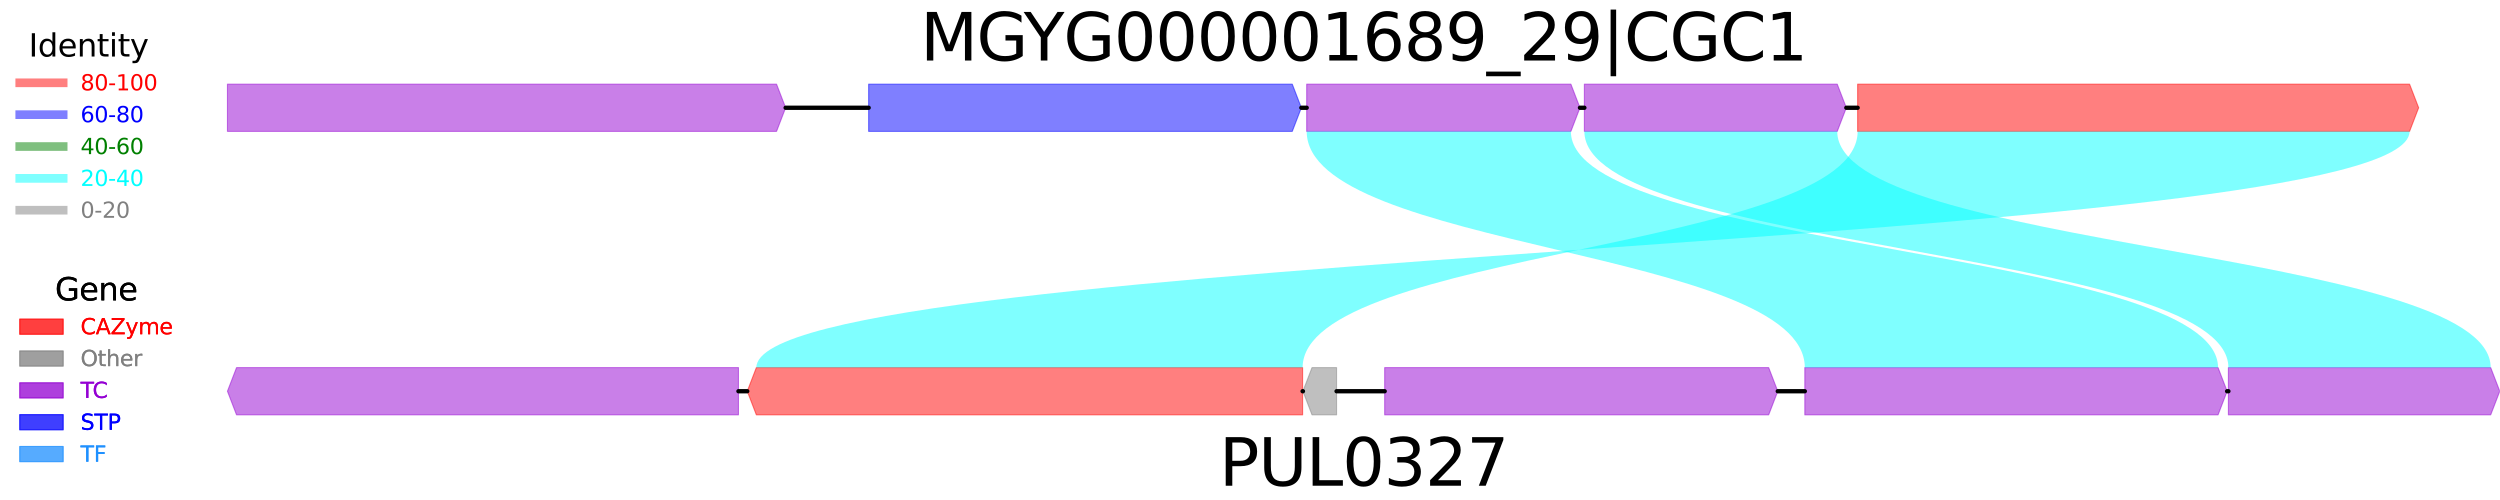 <?xml version="1.0" encoding="utf-8" standalone="no"?>
<!DOCTYPE svg PUBLIC "-//W3C//DTD SVG 1.1//EN"
  "http://www.w3.org/Graphics/SVG/1.1/DTD/svg11.dtd">
<svg height="230.4pt" version="1.1" viewBox="0 0 1152 230.4" width="1152pt" xmlns="http://www.w3.org/2000/svg" xmlns:xlink="http://www.w3.org/1999/xlink">
 <defs>
  <style type="text/css">*{stroke-linecap:butt;stroke-linejoin:round;}</style>
 </defs>
 <g id="figure_1">
  <g id="patch_1">
   <path d="M 0 230.4 
L 1152 230.4 
L 1152 0 
L 0 0 
z
" style="fill:#ffffff;"/>
  </g>
  <g id="axes_1">
   <g id="patch_2">
    <path clip-path="url(#pd27f7a903b)" d="M 104.809 60.544 
L 357.829 60.544 
L 362.017 49.659 
L 357.829 38.774 
L 104.809 38.774 
z
" style="fill:#9400d3;opacity:0.5;stroke:#9400d3;stroke-linejoin:miter;stroke-width:0.5;"/>
   </g>
   <g id="patch_3">
    <path clip-path="url(#pd27f7a903b)" d="M 400.272 60.544 
L 595.475 60.544 
L 599.663 49.659 
L 595.475 38.774 
L 400.272 38.774 
z
" style="fill:#0000ff;opacity:0.5;stroke:#0000ff;stroke-linejoin:miter;stroke-width:0.5;"/>
   </g>
   <g id="patch_4">
    <path clip-path="url(#pd27f7a903b)" d="M 602.127 60.544 
L 723.862 60.544 
L 728.05 49.659 
L 723.862 38.774 
L 602.127 38.774 
z
" style="fill:#9400d3;opacity:0.5;stroke:#9400d3;stroke-linejoin:miter;stroke-width:0.5;"/>
   </g>
   <g id="patch_5">
    <path clip-path="url(#pd27f7a903b)" d="M 730.079 60.544 
L 846.597 60.544 
L 850.785 49.659 
L 846.597 38.774 
L 730.079 38.774 
z
" style="fill:#9400d3;opacity:0.5;stroke:#9400d3;stroke-linejoin:miter;stroke-width:0.5;"/>
   </g>
   <g id="patch_6">
    <path clip-path="url(#pd27f7a903b)" d="M 856.002 60.544 
L 1110.326 60.544 
L 1114.514 49.659 
L 1110.326 38.774 
L 856.002 38.774 
z
" style="fill:#ff0000;opacity:0.5;stroke:#ff0000;stroke-linejoin:miter;stroke-width:0.5;"/>
   </g>
   <g id="patch_7">
    <path clip-path="url(#pd27f7a903b)" d="M 104.809 180.28 
L 108.997 191.165 
L 340.281 191.165 
L 340.281 169.395 
L 108.997 169.395 
z
" style="fill:#9400d3;opacity:0.5;stroke:#9400d3;stroke-linejoin:miter;stroke-width:0.5;"/>
   </g>
   <g id="patch_8">
    <path clip-path="url(#pd27f7a903b)" d="M 344.339 180.28 
L 348.527 191.165 
L 600.243 191.165 
L 600.243 169.395 
L 348.527 169.395 
z
" style="fill:#ff0000;opacity:0.5;stroke:#ff0000;stroke-linejoin:miter;stroke-width:0.5;"/>
   </g>
   <g id="patch_9">
    <path clip-path="url(#pd27f7a903b)" d="M 600.388 180.28 
L 604.576 191.165 
L 615.893 191.165 
L 615.893 169.395 
L 604.576 169.395 
z
" style="fill:#808080;opacity:0.5;stroke:#808080;stroke-linejoin:miter;stroke-width:0.5;"/>
   </g>
   <g id="patch_10">
    <path clip-path="url(#pd27f7a903b)" d="M 638.063 191.165 
L 815.007 191.165 
L 819.196 180.28 
L 815.007 169.395 
L 638.063 169.395 
z
" style="fill:#9400d3;opacity:0.5;stroke:#9400d3;stroke-linejoin:miter;stroke-width:0.5;"/>
   </g>
   <g id="patch_11">
    <path clip-path="url(#pd27f7a903b)" d="M 831.658 191.165 
L 1022.078 191.165 
L 1026.266 180.28 
L 1022.078 169.395 
L 831.658 169.395 
z
" style="fill:#9400d3;opacity:0.5;stroke:#9400d3;stroke-linejoin:miter;stroke-width:0.5;"/>
   </g>
   <g id="patch_12">
    <path clip-path="url(#pd27f7a903b)" d="M 1026.846 191.165 
L 1147.712 191.165 
L 1151.9 180.28 
L 1147.712 169.395 
L 1026.846 169.395 
z
" style="fill:#9400d3;opacity:0.5;stroke:#9400d3;stroke-linejoin:miter;stroke-width:0.5;"/>
   </g>
   <g id="patch_13">
    <path clip-path="url(#pd27f7a903b)" d="M 602.127 60.544 
C 602.127 114.97 831.658 114.97 831.658 169.395 
L 1022.078 169.395 
C 1022.078 114.97 723.862 114.97 723.862 60.544 
z
" style="fill:#00ffff;opacity:0.5;"/>
   </g>
   <g id="patch_14">
    <path clip-path="url(#pd27f7a903b)" d="M 730.079 60.544 
C 730.079 114.97 1026.846 114.97 1026.846 169.395 
L 1147.712 169.395 
C 1147.712 114.97 846.597 114.97 846.597 60.544 
z
" style="fill:#00ffff;opacity:0.5;"/>
   </g>
   <g id="patch_15">
    <path clip-path="url(#pd27f7a903b)" d="M 856.002 60.544 
C 856.002 114.97 600.243 114.97 600.243 169.395 
L 348.527 169.395 
C 348.527 114.97 1110.326 114.97 1110.326 60.544 
z
" style="fill:#00ffff;opacity:0.5;"/>
   </g>
   <g id="patch_16">
    <path clip-path="url(#pd27f7a903b)" d="M 362.017 49.659 
L 400.272 49.659 
z
" style="stroke:#000000;stroke-linejoin:miter;stroke-width:2;"/>
   </g>
   <g id="patch_17">
    <path clip-path="url(#pd27f7a903b)" d="M 599.663 49.659 
L 602.127 49.659 
z
" style="stroke:#000000;stroke-linejoin:miter;stroke-width:2;"/>
   </g>
   <g id="patch_18">
    <path clip-path="url(#pd27f7a903b)" d="M 728.05 49.659 
L 730.079 49.659 
z
" style="stroke:#000000;stroke-linejoin:miter;stroke-width:2;"/>
   </g>
   <g id="patch_19">
    <path clip-path="url(#pd27f7a903b)" d="M 850.785 49.659 
L 856.002 49.659 
z
" style="stroke:#000000;stroke-linejoin:miter;stroke-width:2;"/>
   </g>
   <g id="patch_20">
    <path clip-path="url(#pd27f7a903b)" d="M 340.281 180.28 
L 344.339 180.28 
z
" style="stroke:#000000;stroke-linejoin:miter;stroke-width:2;"/>
   </g>
   <g id="patch_21">
    <path clip-path="url(#pd27f7a903b)" d="M 600.243 180.28 
L 600.388 180.28 
z
" style="stroke:#000000;stroke-linejoin:miter;stroke-width:2;"/>
   </g>
   <g id="patch_22">
    <path clip-path="url(#pd27f7a903b)" d="M 615.893 180.28 
L 638.063 180.28 
z
" style="stroke:#000000;stroke-linejoin:miter;stroke-width:2;"/>
   </g>
   <g id="patch_23">
    <path clip-path="url(#pd27f7a903b)" d="M 819.196 180.28 
L 831.658 180.28 
z
" style="stroke:#000000;stroke-linejoin:miter;stroke-width:2;"/>
   </g>
   <g id="patch_24">
    <path clip-path="url(#pd27f7a903b)" d="M 1026.266 180.28 
L 1026.846 180.28 
z
" style="stroke:#000000;stroke-linejoin:miter;stroke-width:2;"/>
   </g>
   <g id="text_1">
    <!-- MGYG000001689_29|CGC1 -->
    <g transform="translate(424.106 27.889)scale(0.3 -0.3)">
     <defs>
      <path d="M 628 4666 
L 1569 4666 
L 2759 1491 
L 3956 4666 
L 4897 4666 
L 4897 0 
L 4281 0 
L 4281 4097 
L 3078 897 
L 2444 897 
L 1241 4097 
L 1241 0 
L 628 0 
L 628 4666 
z
" id="DejaVuSans-4d" transform="scale(0.016)"/>
      <path d="M 3809 666 
L 3809 1919 
L 2778 1919 
L 2778 2438 
L 4434 2438 
L 4434 434 
Q 4069 175 3628 42 
Q 3188 -91 2688 -91 
Q 1594 -91 976 548 
Q 359 1188 359 2328 
Q 359 3472 976 4111 
Q 1594 4750 2688 4750 
Q 3144 4750 3555 4637 
Q 3966 4525 4313 4306 
L 4313 3634 
Q 3963 3931 3569 4081 
Q 3175 4231 2741 4231 
Q 1884 4231 1454 3753 
Q 1025 3275 1025 2328 
Q 1025 1384 1454 906 
Q 1884 428 2741 428 
Q 3075 428 3337 486 
Q 3600 544 3809 666 
z
" id="DejaVuSans-47" transform="scale(0.016)"/>
      <path d="M -13 4666 
L 666 4666 
L 1959 2747 
L 3244 4666 
L 3922 4666 
L 2272 2222 
L 2272 0 
L 1638 0 
L 1638 2222 
L -13 4666 
z
" id="DejaVuSans-59" transform="scale(0.016)"/>
      <path d="M 2034 4250 
Q 1547 4250 1301 3770 
Q 1056 3291 1056 2328 
Q 1056 1369 1301 889 
Q 1547 409 2034 409 
Q 2525 409 2770 889 
Q 3016 1369 3016 2328 
Q 3016 3291 2770 3770 
Q 2525 4250 2034 4250 
z
M 2034 4750 
Q 2819 4750 3233 4129 
Q 3647 3509 3647 2328 
Q 3647 1150 3233 529 
Q 2819 -91 2034 -91 
Q 1250 -91 836 529 
Q 422 1150 422 2328 
Q 422 3509 836 4129 
Q 1250 4750 2034 4750 
z
" id="DejaVuSans-30" transform="scale(0.016)"/>
      <path d="M 794 531 
L 1825 531 
L 1825 4091 
L 703 3866 
L 703 4441 
L 1819 4666 
L 2450 4666 
L 2450 531 
L 3481 531 
L 3481 0 
L 794 0 
L 794 531 
z
" id="DejaVuSans-31" transform="scale(0.016)"/>
      <path d="M 2113 2584 
Q 1688 2584 1439 2293 
Q 1191 2003 1191 1497 
Q 1191 994 1439 701 
Q 1688 409 2113 409 
Q 2538 409 2786 701 
Q 3034 994 3034 1497 
Q 3034 2003 2786 2293 
Q 2538 2584 2113 2584 
z
M 3366 4563 
L 3366 3988 
Q 3128 4100 2886 4159 
Q 2644 4219 2406 4219 
Q 1781 4219 1451 3797 
Q 1122 3375 1075 2522 
Q 1259 2794 1537 2939 
Q 1816 3084 2150 3084 
Q 2853 3084 3261 2657 
Q 3669 2231 3669 1497 
Q 3669 778 3244 343 
Q 2819 -91 2113 -91 
Q 1303 -91 875 529 
Q 447 1150 447 2328 
Q 447 3434 972 4092 
Q 1497 4750 2381 4750 
Q 2619 4750 2861 4703 
Q 3103 4656 3366 4563 
z
" id="DejaVuSans-36" transform="scale(0.016)"/>
      <path d="M 2034 2216 
Q 1584 2216 1326 1975 
Q 1069 1734 1069 1313 
Q 1069 891 1326 650 
Q 1584 409 2034 409 
Q 2484 409 2743 651 
Q 3003 894 3003 1313 
Q 3003 1734 2745 1975 
Q 2488 2216 2034 2216 
z
M 1403 2484 
Q 997 2584 770 2862 
Q 544 3141 544 3541 
Q 544 4100 942 4425 
Q 1341 4750 2034 4750 
Q 2731 4750 3128 4425 
Q 3525 4100 3525 3541 
Q 3525 3141 3298 2862 
Q 3072 2584 2669 2484 
Q 3125 2378 3379 2068 
Q 3634 1759 3634 1313 
Q 3634 634 3220 271 
Q 2806 -91 2034 -91 
Q 1263 -91 848 271 
Q 434 634 434 1313 
Q 434 1759 690 2068 
Q 947 2378 1403 2484 
z
M 1172 3481 
Q 1172 3119 1398 2916 
Q 1625 2713 2034 2713 
Q 2441 2713 2670 2916 
Q 2900 3119 2900 3481 
Q 2900 3844 2670 4047 
Q 2441 4250 2034 4250 
Q 1625 4250 1398 4047 
Q 1172 3844 1172 3481 
z
" id="DejaVuSans-38" transform="scale(0.016)"/>
      <path d="M 703 97 
L 703 672 
Q 941 559 1184 500 
Q 1428 441 1663 441 
Q 2288 441 2617 861 
Q 2947 1281 2994 2138 
Q 2813 1869 2534 1725 
Q 2256 1581 1919 1581 
Q 1219 1581 811 2004 
Q 403 2428 403 3163 
Q 403 3881 828 4315 
Q 1253 4750 1959 4750 
Q 2769 4750 3195 4129 
Q 3622 3509 3622 2328 
Q 3622 1225 3098 567 
Q 2575 -91 1691 -91 
Q 1453 -91 1209 -44 
Q 966 3 703 97 
z
M 1959 2075 
Q 2384 2075 2632 2365 
Q 2881 2656 2881 3163 
Q 2881 3666 2632 3958 
Q 2384 4250 1959 4250 
Q 1534 4250 1286 3958 
Q 1038 3666 1038 3163 
Q 1038 2656 1286 2365 
Q 1534 2075 1959 2075 
z
" id="DejaVuSans-39" transform="scale(0.016)"/>
      <path d="M 3263 -1063 
L 3263 -1509 
L -63 -1509 
L -63 -1063 
L 3263 -1063 
z
" id="DejaVuSans-5f" transform="scale(0.016)"/>
      <path d="M 1228 531 
L 3431 531 
L 3431 0 
L 469 0 
L 469 531 
Q 828 903 1448 1529 
Q 2069 2156 2228 2338 
Q 2531 2678 2651 2914 
Q 2772 3150 2772 3378 
Q 2772 3750 2511 3984 
Q 2250 4219 1831 4219 
Q 1534 4219 1204 4116 
Q 875 4013 500 3803 
L 500 4441 
Q 881 4594 1212 4672 
Q 1544 4750 1819 4750 
Q 2544 4750 2975 4387 
Q 3406 4025 3406 3419 
Q 3406 3131 3298 2873 
Q 3191 2616 2906 2266 
Q 2828 2175 2409 1742 
Q 1991 1309 1228 531 
z
" id="DejaVuSans-32" transform="scale(0.016)"/>
      <path d="M 1344 4891 
L 1344 -1509 
L 813 -1509 
L 813 4891 
L 1344 4891 
z
" id="DejaVuSans-7c" transform="scale(0.016)"/>
      <path d="M 4122 4306 
L 4122 3641 
Q 3803 3938 3442 4084 
Q 3081 4231 2675 4231 
Q 1875 4231 1450 3742 
Q 1025 3253 1025 2328 
Q 1025 1406 1450 917 
Q 1875 428 2675 428 
Q 3081 428 3442 575 
Q 3803 722 4122 1019 
L 4122 359 
Q 3791 134 3420 21 
Q 3050 -91 2638 -91 
Q 1578 -91 968 557 
Q 359 1206 359 2328 
Q 359 3453 968 4101 
Q 1578 4750 2638 4750 
Q 3056 4750 3426 4639 
Q 3797 4528 4122 4306 
z
" id="DejaVuSans-43" transform="scale(0.016)"/>
     </defs>
     <use xlink:href="#DejaVuSans-4d"/>
     <use x="86.279" xlink:href="#DejaVuSans-47"/>
     <use x="158.77" xlink:href="#DejaVuSans-59"/>
     <use x="219.854" xlink:href="#DejaVuSans-47"/>
     <use x="297.344" xlink:href="#DejaVuSans-30"/>
     <use x="360.967" xlink:href="#DejaVuSans-30"/>
     <use x="424.59" xlink:href="#DejaVuSans-30"/>
     <use x="488.213" xlink:href="#DejaVuSans-30"/>
     <use x="551.836" xlink:href="#DejaVuSans-30"/>
     <use x="615.459" xlink:href="#DejaVuSans-31"/>
     <use x="679.082" xlink:href="#DejaVuSans-36"/>
     <use x="742.705" xlink:href="#DejaVuSans-38"/>
     <use x="806.328" xlink:href="#DejaVuSans-39"/>
     <use x="869.951" xlink:href="#DejaVuSans-5f"/>
     <use x="919.951" xlink:href="#DejaVuSans-32"/>
     <use x="983.574" xlink:href="#DejaVuSans-39"/>
     <use x="1047.197" xlink:href="#DejaVuSans-7c"/>
     <use x="1080.889" xlink:href="#DejaVuSans-43"/>
     <use x="1150.713" xlink:href="#DejaVuSans-47"/>
     <use x="1228.203" xlink:href="#DejaVuSans-43"/>
     <use x="1298.027" xlink:href="#DejaVuSans-31"/>
    </g>
   </g>
   <g id="text_2">
    <!-- PUL0327 -->
    <g transform="translate(561.799 223.82)scale(0.3 -0.3)">
     <defs>
      <path d="M 1259 4147 
L 1259 2394 
L 2053 2394 
Q 2494 2394 2734 2622 
Q 2975 2850 2975 3272 
Q 2975 3691 2734 3919 
Q 2494 4147 2053 4147 
L 1259 4147 
z
M 628 4666 
L 2053 4666 
Q 2838 4666 3239 4311 
Q 3641 3956 3641 3272 
Q 3641 2581 3239 2228 
Q 2838 1875 2053 1875 
L 1259 1875 
L 1259 0 
L 628 0 
L 628 4666 
z
" id="DejaVuSans-50" transform="scale(0.016)"/>
      <path d="M 556 4666 
L 1191 4666 
L 1191 1831 
Q 1191 1081 1462 751 
Q 1734 422 2344 422 
Q 2950 422 3222 751 
Q 3494 1081 3494 1831 
L 3494 4666 
L 4128 4666 
L 4128 1753 
Q 4128 841 3676 375 
Q 3225 -91 2344 -91 
Q 1459 -91 1007 375 
Q 556 841 556 1753 
L 556 4666 
z
" id="DejaVuSans-55" transform="scale(0.016)"/>
      <path d="M 628 4666 
L 1259 4666 
L 1259 531 
L 3531 531 
L 3531 0 
L 628 0 
L 628 4666 
z
" id="DejaVuSans-4c" transform="scale(0.016)"/>
      <path d="M 2597 2516 
Q 3050 2419 3304 2112 
Q 3559 1806 3559 1356 
Q 3559 666 3084 287 
Q 2609 -91 1734 -91 
Q 1441 -91 1130 -33 
Q 819 25 488 141 
L 488 750 
Q 750 597 1062 519 
Q 1375 441 1716 441 
Q 2309 441 2620 675 
Q 2931 909 2931 1356 
Q 2931 1769 2642 2001 
Q 2353 2234 1838 2234 
L 1294 2234 
L 1294 2753 
L 1863 2753 
Q 2328 2753 2575 2939 
Q 2822 3125 2822 3475 
Q 2822 3834 2567 4026 
Q 2313 4219 1838 4219 
Q 1578 4219 1281 4162 
Q 984 4106 628 3988 
L 628 4550 
Q 988 4650 1302 4700 
Q 1616 4750 1894 4750 
Q 2613 4750 3031 4423 
Q 3450 4097 3450 3541 
Q 3450 3153 3228 2886 
Q 3006 2619 2597 2516 
z
" id="DejaVuSans-33" transform="scale(0.016)"/>
      <path d="M 525 4666 
L 3525 4666 
L 3525 4397 
L 1831 0 
L 1172 0 
L 2766 4134 
L 525 4134 
L 525 4666 
z
" id="DejaVuSans-37" transform="scale(0.016)"/>
     </defs>
     <use xlink:href="#DejaVuSans-50"/>
     <use x="60.303" xlink:href="#DejaVuSans-55"/>
     <use x="133.496" xlink:href="#DejaVuSans-4c"/>
     <use x="189.209" xlink:href="#DejaVuSans-30"/>
     <use x="252.832" xlink:href="#DejaVuSans-33"/>
     <use x="316.455" xlink:href="#DejaVuSans-32"/>
     <use x="380.078" xlink:href="#DejaVuSans-37"/>
    </g>
   </g>
   <g id="legend_1">
    <g id="text_3">
     <!-- Identity -->
     <g transform="translate(13.215 26.061)scale(0.144 -0.144)">
      <defs>
       <path d="M 628 4666 
L 1259 4666 
L 1259 0 
L 628 0 
L 628 4666 
z
" id="DejaVuSans-49" transform="scale(0.016)"/>
       <path d="M 2906 2969 
L 2906 4863 
L 3481 4863 
L 3481 0 
L 2906 0 
L 2906 525 
Q 2725 213 2448 61 
Q 2172 -91 1784 -91 
Q 1150 -91 751 415 
Q 353 922 353 1747 
Q 353 2572 751 3078 
Q 1150 3584 1784 3584 
Q 2172 3584 2448 3432 
Q 2725 3281 2906 2969 
z
M 947 1747 
Q 947 1113 1208 752 
Q 1469 391 1925 391 
Q 2381 391 2643 752 
Q 2906 1113 2906 1747 
Q 2906 2381 2643 2742 
Q 2381 3103 1925 3103 
Q 1469 3103 1208 2742 
Q 947 2381 947 1747 
z
" id="DejaVuSans-64" transform="scale(0.016)"/>
       <path d="M 3597 1894 
L 3597 1613 
L 953 1613 
Q 991 1019 1311 708 
Q 1631 397 2203 397 
Q 2534 397 2845 478 
Q 3156 559 3463 722 
L 3463 178 
Q 3153 47 2828 -22 
Q 2503 -91 2169 -91 
Q 1331 -91 842 396 
Q 353 884 353 1716 
Q 353 2575 817 3079 
Q 1281 3584 2069 3584 
Q 2775 3584 3186 3129 
Q 3597 2675 3597 1894 
z
M 3022 2063 
Q 3016 2534 2758 2815 
Q 2500 3097 2075 3097 
Q 1594 3097 1305 2825 
Q 1016 2553 972 2059 
L 3022 2063 
z
" id="DejaVuSans-65" transform="scale(0.016)"/>
       <path d="M 3513 2113 
L 3513 0 
L 2938 0 
L 2938 2094 
Q 2938 2591 2744 2837 
Q 2550 3084 2163 3084 
Q 1697 3084 1428 2787 
Q 1159 2491 1159 1978 
L 1159 0 
L 581 0 
L 581 3500 
L 1159 3500 
L 1159 2956 
Q 1366 3272 1645 3428 
Q 1925 3584 2291 3584 
Q 2894 3584 3203 3211 
Q 3513 2838 3513 2113 
z
" id="DejaVuSans-6e" transform="scale(0.016)"/>
       <path d="M 1172 4494 
L 1172 3500 
L 2356 3500 
L 2356 3053 
L 1172 3053 
L 1172 1153 
Q 1172 725 1289 603 
Q 1406 481 1766 481 
L 2356 481 
L 2356 0 
L 1766 0 
Q 1100 0 847 248 
Q 594 497 594 1153 
L 594 3053 
L 172 3053 
L 172 3500 
L 594 3500 
L 594 4494 
L 1172 4494 
z
" id="DejaVuSans-74" transform="scale(0.016)"/>
       <path d="M 603 3500 
L 1178 3500 
L 1178 0 
L 603 0 
L 603 3500 
z
M 603 4863 
L 1178 4863 
L 1178 4134 
L 603 4134 
L 603 4863 
z
" id="DejaVuSans-69" transform="scale(0.016)"/>
       <path d="M 2059 -325 
Q 1816 -950 1584 -1140 
Q 1353 -1331 966 -1331 
L 506 -1331 
L 506 -850 
L 844 -850 
Q 1081 -850 1212 -737 
Q 1344 -625 1503 -206 
L 1606 56 
L 191 3500 
L 800 3500 
L 1894 763 
L 2988 3500 
L 3597 3500 
L 2059 -325 
z
" id="DejaVuSans-79" transform="scale(0.016)"/>
      </defs>
      <use xlink:href="#DejaVuSans-49"/>
      <use x="29.492" xlink:href="#DejaVuSans-64"/>
      <use x="92.969" xlink:href="#DejaVuSans-65"/>
      <use x="154.492" xlink:href="#DejaVuSans-6e"/>
      <use x="217.871" xlink:href="#DejaVuSans-74"/>
      <use x="257.08" xlink:href="#DejaVuSans-69"/>
      <use x="284.863" xlink:href="#DejaVuSans-74"/>
      <use x="324.072" xlink:href="#DejaVuSans-79"/>
     </g>
    </g>
    <g id="line2d_1">
     <path d="M 9.1 38.154 
L 29.1 38.154 
" style="fill:none;stroke:#ff0000;stroke-linecap:square;stroke-opacity:0.5;stroke-width:4;"/>
    </g>
    <g id="line2d_2"/>
    <g id="text_4">
     <!-- 80-100 -->
     <g style="fill:#ff0000;" transform="translate(37.1 41.654)scale(0.1 -0.1)">
      <defs>
       <path d="M 313 2009 
L 1997 2009 
L 1997 1497 
L 313 1497 
L 313 2009 
z
" id="DejaVuSans-2d" transform="scale(0.016)"/>
      </defs>
      <use xlink:href="#DejaVuSans-38"/>
      <use x="63.623" xlink:href="#DejaVuSans-30"/>
      <use x="127.246" xlink:href="#DejaVuSans-2d"/>
      <use x="163.33" xlink:href="#DejaVuSans-31"/>
      <use x="226.953" xlink:href="#DejaVuSans-30"/>
      <use x="290.576" xlink:href="#DejaVuSans-30"/>
     </g>
    </g>
    <g id="line2d_3">
     <path d="M 9.1 52.832 
L 29.1 52.832 
" style="fill:none;stroke:#0000ff;stroke-linecap:square;stroke-opacity:0.5;stroke-width:4;"/>
    </g>
    <g id="line2d_4"/>
    <g id="text_5">
     <!-- 60-80 -->
     <g style="fill:#0000ff;" transform="translate(37.1 56.332)scale(0.1 -0.1)">
      <use xlink:href="#DejaVuSans-36"/>
      <use x="63.623" xlink:href="#DejaVuSans-30"/>
      <use x="127.246" xlink:href="#DejaVuSans-2d"/>
      <use x="163.33" xlink:href="#DejaVuSans-38"/>
      <use x="226.953" xlink:href="#DejaVuSans-30"/>
     </g>
    </g>
    <g id="line2d_5">
     <path d="M 9.1 67.51 
L 29.1 67.51 
" style="fill:none;stroke:#008000;stroke-linecap:square;stroke-opacity:0.5;stroke-width:4;"/>
    </g>
    <g id="line2d_6"/>
    <g id="text_6">
     <!-- 40-60 -->
     <g style="fill:#008000;" transform="translate(37.1 71.01)scale(0.1 -0.1)">
      <defs>
       <path d="M 2419 4116 
L 825 1625 
L 2419 1625 
L 2419 4116 
z
M 2253 4666 
L 3047 4666 
L 3047 1625 
L 3713 1625 
L 3713 1100 
L 3047 1100 
L 3047 0 
L 2419 0 
L 2419 1100 
L 313 1100 
L 313 1709 
L 2253 4666 
z
" id="DejaVuSans-34" transform="scale(0.016)"/>
      </defs>
      <use xlink:href="#DejaVuSans-34"/>
      <use x="63.623" xlink:href="#DejaVuSans-30"/>
      <use x="127.246" xlink:href="#DejaVuSans-2d"/>
      <use x="163.33" xlink:href="#DejaVuSans-36"/>
      <use x="226.953" xlink:href="#DejaVuSans-30"/>
     </g>
    </g>
    <g id="line2d_7">
     <path d="M 9.1 82.189 
L 29.1 82.189 
" style="fill:none;stroke:#00ffff;stroke-linecap:square;stroke-opacity:0.5;stroke-width:4;"/>
    </g>
    <g id="line2d_8"/>
    <g id="text_7">
     <!-- 20-40 -->
     <g style="fill:#00ffff;" transform="translate(37.1 85.689)scale(0.1 -0.1)">
      <use xlink:href="#DejaVuSans-32"/>
      <use x="63.623" xlink:href="#DejaVuSans-30"/>
      <use x="127.246" xlink:href="#DejaVuSans-2d"/>
      <use x="163.33" xlink:href="#DejaVuSans-34"/>
      <use x="226.953" xlink:href="#DejaVuSans-30"/>
     </g>
    </g>
    <g id="line2d_9">
     <path d="M 9.1 96.867 
L 29.1 96.867 
" style="fill:none;stroke:#808080;stroke-linecap:square;stroke-opacity:0.5;stroke-width:4;"/>
    </g>
    <g id="line2d_10"/>
    <g id="text_8">
     <!-- 0-20 -->
     <g style="fill:#808080;" transform="translate(37.1 100.367)scale(0.1 -0.1)">
      <use xlink:href="#DejaVuSans-30"/>
      <use x="63.623" xlink:href="#DejaVuSans-2d"/>
      <use x="99.707" xlink:href="#DejaVuSans-32"/>
      <use x="163.33" xlink:href="#DejaVuSans-30"/>
     </g>
    </g>
   </g>
   <g id="legend_2">
    <g id="text_9">
     <!-- Gene -->
     <g transform="translate(25.341 138.435)scale(0.144 -0.144)">
      <use xlink:href="#DejaVuSans-47"/>
      <use x="77.49" xlink:href="#DejaVuSans-65"/>
      <use x="139.014" xlink:href="#DejaVuSans-6e"/>
      <use x="202.393" xlink:href="#DejaVuSans-65"/>
     </g>
    </g>
    <g id="patch_25">
     <path d="M 9.1 154.028 
L 29.1 154.028 
L 29.1 147.028 
L 9.1 147.028 
z
" style="fill:#ff0000;opacity:0.5;stroke:#ff0000;stroke-linejoin:miter;stroke-width:0.5;"/>
    </g>
    <g id="text_10">
     <!-- CAZyme -->
     <g style="fill:#ff0000;" transform="translate(37.1 154.028)scale(0.1 -0.1)">
      <defs>
       <path d="M 2188 4044 
L 1331 1722 
L 3047 1722 
L 2188 4044 
z
M 1831 4666 
L 2547 4666 
L 4325 0 
L 3669 0 
L 3244 1197 
L 1141 1197 
L 716 0 
L 50 0 
L 1831 4666 
z
" id="DejaVuSans-41" transform="scale(0.016)"/>
       <path d="M 359 4666 
L 4025 4666 
L 4025 4184 
L 1075 531 
L 4097 531 
L 4097 0 
L 288 0 
L 288 481 
L 3238 4134 
L 359 4134 
L 359 4666 
z
" id="DejaVuSans-5a" transform="scale(0.016)"/>
       <path d="M 3328 2828 
Q 3544 3216 3844 3400 
Q 4144 3584 4550 3584 
Q 5097 3584 5394 3201 
Q 5691 2819 5691 2113 
L 5691 0 
L 5113 0 
L 5113 2094 
Q 5113 2597 4934 2840 
Q 4756 3084 4391 3084 
Q 3944 3084 3684 2787 
Q 3425 2491 3425 1978 
L 3425 0 
L 2847 0 
L 2847 2094 
Q 2847 2600 2669 2842 
Q 2491 3084 2119 3084 
Q 1678 3084 1418 2786 
Q 1159 2488 1159 1978 
L 1159 0 
L 581 0 
L 581 3500 
L 1159 3500 
L 1159 2956 
Q 1356 3278 1631 3431 
Q 1906 3584 2284 3584 
Q 2666 3584 2933 3390 
Q 3200 3197 3328 2828 
z
" id="DejaVuSans-6d" transform="scale(0.016)"/>
      </defs>
      <use xlink:href="#DejaVuSans-43"/>
      <use x="69.824" xlink:href="#DejaVuSans-41"/>
      <use x="138.232" xlink:href="#DejaVuSans-5a"/>
      <use x="206.738" xlink:href="#DejaVuSans-79"/>
      <use x="265.918" xlink:href="#DejaVuSans-6d"/>
      <use x="363.33" xlink:href="#DejaVuSans-65"/>
     </g>
    </g>
    <g id="patch_26">
     <path d="M 9.1 168.706 
L 29.1 168.706 
L 29.1 161.706 
L 9.1 161.706 
z
" style="fill:#808080;opacity:0.5;stroke:#808080;stroke-linejoin:miter;stroke-width:0.5;"/>
    </g>
    <g id="text_11">
     <!-- Other -->
     <g style="fill:#808080;" transform="translate(37.1 168.706)scale(0.1 -0.1)">
      <defs>
       <path d="M 2522 4238 
Q 1834 4238 1429 3725 
Q 1025 3213 1025 2328 
Q 1025 1447 1429 934 
Q 1834 422 2522 422 
Q 3209 422 3611 934 
Q 4013 1447 4013 2328 
Q 4013 3213 3611 3725 
Q 3209 4238 2522 4238 
z
M 2522 4750 
Q 3503 4750 4090 4092 
Q 4678 3434 4678 2328 
Q 4678 1225 4090 567 
Q 3503 -91 2522 -91 
Q 1538 -91 948 565 
Q 359 1222 359 2328 
Q 359 3434 948 4092 
Q 1538 4750 2522 4750 
z
" id="DejaVuSans-4f" transform="scale(0.016)"/>
       <path d="M 3513 2113 
L 3513 0 
L 2938 0 
L 2938 2094 
Q 2938 2591 2744 2837 
Q 2550 3084 2163 3084 
Q 1697 3084 1428 2787 
Q 1159 2491 1159 1978 
L 1159 0 
L 581 0 
L 581 4863 
L 1159 4863 
L 1159 2956 
Q 1366 3272 1645 3428 
Q 1925 3584 2291 3584 
Q 2894 3584 3203 3211 
Q 3513 2838 3513 2113 
z
" id="DejaVuSans-68" transform="scale(0.016)"/>
       <path d="M 2631 2963 
Q 2534 3019 2420 3045 
Q 2306 3072 2169 3072 
Q 1681 3072 1420 2755 
Q 1159 2438 1159 1844 
L 1159 0 
L 581 0 
L 581 3500 
L 1159 3500 
L 1159 2956 
Q 1341 3275 1631 3429 
Q 1922 3584 2338 3584 
Q 2397 3584 2469 3576 
Q 2541 3569 2628 3553 
L 2631 2963 
z
" id="DejaVuSans-72" transform="scale(0.016)"/>
      </defs>
      <use xlink:href="#DejaVuSans-4f"/>
      <use x="78.711" xlink:href="#DejaVuSans-74"/>
      <use x="117.92" xlink:href="#DejaVuSans-68"/>
      <use x="181.299" xlink:href="#DejaVuSans-65"/>
      <use x="242.822" xlink:href="#DejaVuSans-72"/>
     </g>
    </g>
    <g id="patch_27">
     <path d="M 9.1 183.384 
L 29.1 183.384 
L 29.1 176.384 
L 9.1 176.384 
z
" style="fill:#9400d3;opacity:0.5;stroke:#9400d3;stroke-linejoin:miter;stroke-width:0.5;"/>
    </g>
    <g id="text_12">
     <!-- TC -->
     <g style="fill:#9400d3;" transform="translate(37.1 183.384)scale(0.1 -0.1)">
      <defs>
       <path d="M -19 4666 
L 3928 4666 
L 3928 4134 
L 2272 4134 
L 2272 0 
L 1638 0 
L 1638 4134 
L -19 4134 
L -19 4666 
z
" id="DejaVuSans-54" transform="scale(0.016)"/>
      </defs>
      <use xlink:href="#DejaVuSans-54"/>
      <use x="55.209" xlink:href="#DejaVuSans-43"/>
     </g>
    </g>
    <g id="patch_28">
     <path d="M 9.1 198.062 
L 29.1 198.062 
L 29.1 191.062 
L 9.1 191.062 
z
" style="fill:#0000ff;opacity:0.5;stroke:#0000ff;stroke-linejoin:miter;stroke-width:0.5;"/>
    </g>
    <g id="text_13">
     <!-- STP -->
     <g style="fill:#0000ff;" transform="translate(37.1 198.062)scale(0.1 -0.1)">
      <defs>
       <path d="M 3425 4513 
L 3425 3897 
Q 3066 4069 2747 4153 
Q 2428 4238 2131 4238 
Q 1616 4238 1336 4038 
Q 1056 3838 1056 3469 
Q 1056 3159 1242 3001 
Q 1428 2844 1947 2747 
L 2328 2669 
Q 3034 2534 3370 2195 
Q 3706 1856 3706 1288 
Q 3706 609 3251 259 
Q 2797 -91 1919 -91 
Q 1588 -91 1214 -16 
Q 841 59 441 206 
L 441 856 
Q 825 641 1194 531 
Q 1563 422 1919 422 
Q 2459 422 2753 634 
Q 3047 847 3047 1241 
Q 3047 1584 2836 1778 
Q 2625 1972 2144 2069 
L 1759 2144 
Q 1053 2284 737 2584 
Q 422 2884 422 3419 
Q 422 4038 858 4394 
Q 1294 4750 2059 4750 
Q 2388 4750 2728 4690 
Q 3069 4631 3425 4513 
z
" id="DejaVuSans-53" transform="scale(0.016)"/>
      </defs>
      <use xlink:href="#DejaVuSans-53"/>
      <use x="63.477" xlink:href="#DejaVuSans-54"/>
      <use x="124.561" xlink:href="#DejaVuSans-50"/>
     </g>
    </g>
    <g id="patch_29">
     <path d="M 9.1 212.74 
L 29.1 212.74 
L 29.1 205.74 
L 9.1 205.74 
z
" style="fill:#1e90ff;opacity:0.5;stroke:#1e90ff;stroke-linejoin:miter;stroke-width:0.5;"/>
    </g>
    <g id="text_14">
     <!-- TF -->
     <g style="fill:#1e90ff;" transform="translate(37.1 212.74)scale(0.1 -0.1)">
      <defs>
       <path d="M 628 4666 
L 3309 4666 
L 3309 4134 
L 1259 4134 
L 1259 2759 
L 3109 2759 
L 3109 2228 
L 1259 2228 
L 1259 0 
L 628 0 
L 628 4666 
z
" id="DejaVuSans-46" transform="scale(0.016)"/>
      </defs>
      <use xlink:href="#DejaVuSans-54"/>
      <use x="61.084" xlink:href="#DejaVuSans-46"/>
     </g>
    </g>
   </g>
   <g id="legend_3">
    <g id="text_15">
     <!-- Gene -->
     <g transform="translate(25.341 138.435)scale(0.144 -0.144)">
      <use xlink:href="#DejaVuSans-47"/>
      <use x="77.49" xlink:href="#DejaVuSans-65"/>
      <use x="139.014" xlink:href="#DejaVuSans-6e"/>
      <use x="202.393" xlink:href="#DejaVuSans-65"/>
     </g>
    </g>
    <g id="patch_30">
     <path d="M 9.1 154.028 
L 29.1 154.028 
L 29.1 147.028 
L 9.1 147.028 
z
" style="fill:#ff0000;opacity:0.5;stroke:#ff0000;stroke-linejoin:miter;stroke-width:0.5;"/>
    </g>
    <g id="text_16">
     <!-- CAZyme -->
     <g style="fill:#ff0000;" transform="translate(37.1 154.028)scale(0.1 -0.1)">
      <use xlink:href="#DejaVuSans-43"/>
      <use x="69.824" xlink:href="#DejaVuSans-41"/>
      <use x="138.232" xlink:href="#DejaVuSans-5a"/>
      <use x="206.738" xlink:href="#DejaVuSans-79"/>
      <use x="265.918" xlink:href="#DejaVuSans-6d"/>
      <use x="363.33" xlink:href="#DejaVuSans-65"/>
     </g>
    </g>
    <g id="patch_31">
     <path d="M 9.1 168.706 
L 29.1 168.706 
L 29.1 161.706 
L 9.1 161.706 
z
" style="fill:#808080;opacity:0.5;stroke:#808080;stroke-linejoin:miter;stroke-width:0.5;"/>
    </g>
    <g id="text_17">
     <!-- Other -->
     <g style="fill:#808080;" transform="translate(37.1 168.706)scale(0.1 -0.1)">
      <use xlink:href="#DejaVuSans-4f"/>
      <use x="78.711" xlink:href="#DejaVuSans-74"/>
      <use x="117.92" xlink:href="#DejaVuSans-68"/>
      <use x="181.299" xlink:href="#DejaVuSans-65"/>
      <use x="242.822" xlink:href="#DejaVuSans-72"/>
     </g>
    </g>
    <g id="patch_32">
     <path d="M 9.1 183.384 
L 29.1 183.384 
L 29.1 176.384 
L 9.1 176.384 
z
" style="fill:#9400d3;opacity:0.5;stroke:#9400d3;stroke-linejoin:miter;stroke-width:0.5;"/>
    </g>
    <g id="text_18">
     <!-- TC -->
     <g style="fill:#9400d3;" transform="translate(37.1 183.384)scale(0.1 -0.1)">
      <use xlink:href="#DejaVuSans-54"/>
      <use x="55.209" xlink:href="#DejaVuSans-43"/>
     </g>
    </g>
    <g id="patch_33">
     <path d="M 9.1 198.062 
L 29.1 198.062 
L 29.1 191.062 
L 9.1 191.062 
z
" style="fill:#0000ff;opacity:0.5;stroke:#0000ff;stroke-linejoin:miter;stroke-width:0.5;"/>
    </g>
    <g id="text_19">
     <!-- STP -->
     <g style="fill:#0000ff;" transform="translate(37.1 198.062)scale(0.1 -0.1)">
      <use xlink:href="#DejaVuSans-53"/>
      <use x="63.477" xlink:href="#DejaVuSans-54"/>
      <use x="124.561" xlink:href="#DejaVuSans-50"/>
     </g>
    </g>
    <g id="patch_34">
     <path d="M 9.1 212.74 
L 29.1 212.74 
L 29.1 205.74 
L 9.1 205.74 
z
" style="fill:#1e90ff;opacity:0.5;stroke:#1e90ff;stroke-linejoin:miter;stroke-width:0.5;"/>
    </g>
    <g id="text_20">
     <!-- TF -->
     <g style="fill:#1e90ff;" transform="translate(37.1 212.74)scale(0.1 -0.1)">
      <use xlink:href="#DejaVuSans-54"/>
      <use x="61.084" xlink:href="#DejaVuSans-46"/>
     </g>
    </g>
   </g>
  </g>
 </g>
 <defs>
  <clipPath id="pd27f7a903b">
   <rect height="217.701" width="1151.8" x="0.1" y="6.119"/>
  </clipPath>
 </defs>
</svg>
